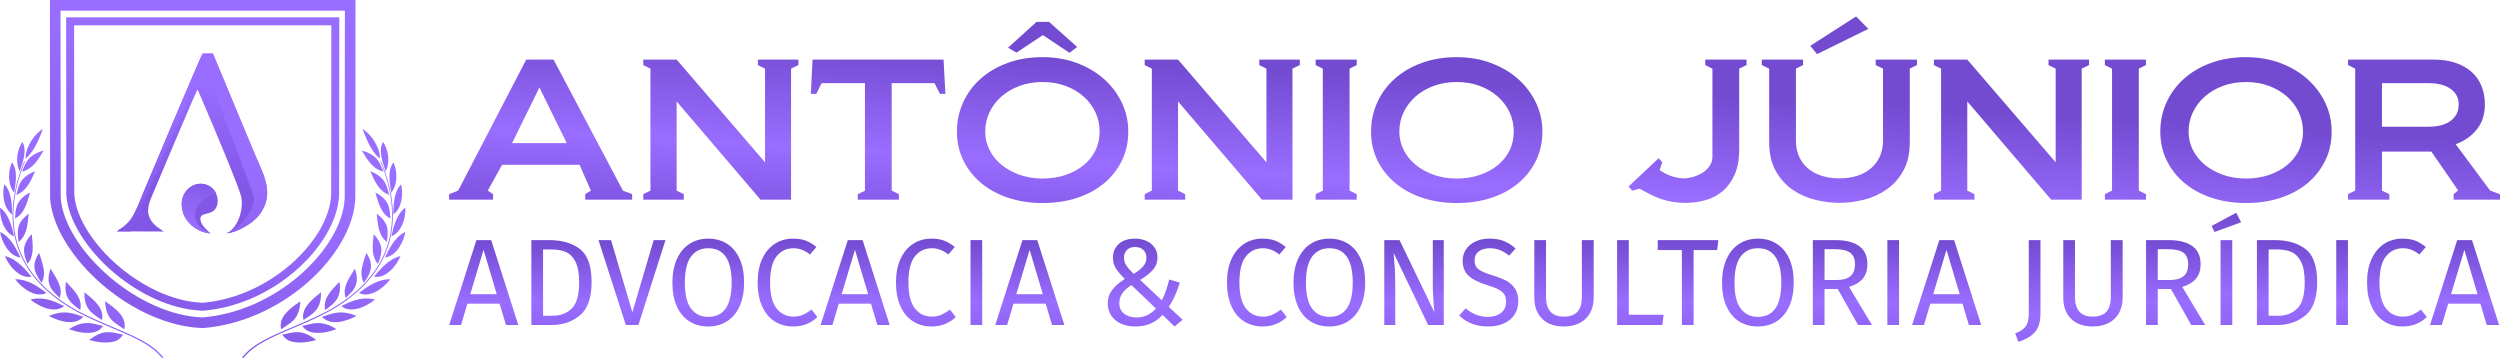 <?xml version="1.0" encoding="UTF-8"?>
<svg xmlns="http://www.w3.org/2000/svg" xmlns:xlink="http://www.w3.org/1999/xlink" xmlns:xodm="http://www.corel.com/coreldraw/odm/2003" xml:space="preserve" width="78.698mm" height="11.279mm" version="1.1" style="shape-rendering:geometricPrecision; text-rendering:geometricPrecision; image-rendering:optimizeQuality; fill-rule:evenodd; clip-rule:evenodd" viewBox="0 0 7869.76 1127.92">
 <defs>
  <style type="text/css">
   
    .fil0 {fill:url(#id0);fill-rule:nonzero}
    .fil8 {fill:url(#id1);fill-rule:nonzero}
    .fil6 {fill:url(#id2);fill-rule:nonzero}
    .fil2 {fill:url(#id3);fill-rule:nonzero}
    .fil4 {fill:url(#id4);fill-rule:nonzero}
    .fil1 {fill:url(#id5);fill-rule:nonzero}
    .fil7 {fill:url(#id6);fill-rule:nonzero}
    .fil3 {fill:url(#id7);fill-rule:nonzero}
    .fil5 {fill:url(#id8);fill-rule:nonzero}
   
  </style>
  <linearGradient id="id0" gradientUnits="objectBoundingBox" x1="49.321%" y1="148.823%" x2="50.679%" y2="0%">
   <stop offset="0" style="stop-opacity:1; stop-color:#8257E5"></stop>
   <stop offset="0.51" style="stop-opacity:1; stop-color:#996DFF"></stop>
   <stop offset="1" style="stop-opacity:1; stop-color:#734BD1"></stop>
  </linearGradient>
  <linearGradient id="id1" gradientUnits="userSpaceOnUse" x1="651.24" y1="559.04" x2="613.27" y2="706.51">
   <stop offset="0" style="stop-opacity:1; stop-color:#8257E5"></stop>
   <stop offset="1" style="stop-opacity:1; stop-color:#996DFF"></stop>
  </linearGradient>
  <linearGradient id="id2" gradientUnits="userSpaceOnUse" xlink:href="#id1" x1="691.31" y1="1007.22" x2="1011.7" y2="650.96">
  </linearGradient>
  <linearGradient id="id3" gradientUnits="userSpaceOnUse" xlink:href="#id1" x1="109.17" y1="918.53" x2="539.14" y2="292.53">
  </linearGradient>
  <linearGradient id="id4" gradientUnits="userSpaceOnUse" xlink:href="#id1" x1="446.19" y1="589.74" x2="450.49" y2="247.71">
  </linearGradient>
  <linearGradient id="id5" gradientUnits="userSpaceOnUse" x1="2519.78" y1="657.29" x2="2550.19" y2="135.01">
   <stop offset="0" style="stop-opacity:1; stop-color:#8257E5"></stop>
   <stop offset="0.369" style="stop-opacity:1; stop-color:#996DFF"></stop>
   <stop offset="1" style="stop-opacity:1; stop-color:#734BD1"></stop>
  </linearGradient>
  <linearGradient id="id6" gradientUnits="userSpaceOnUse" xlink:href="#id1" x1="-70.95" y1="1007.22" x2="249.44" y2="650.96">
  </linearGradient>
  <linearGradient id="id7" gradientUnits="userSpaceOnUse" xlink:href="#id1" x1="165.21" y1="875.9" x2="549.73" y2="316.27">
  </linearGradient>
  <linearGradient id="id8" gradientUnits="userSpaceOnUse" xlink:href="#id1" x1="328.89" y1="659.11" x2="572.55" y2="341.11">
  </linearGradient>
 </defs>
 <g id="Camada_x0020_1">
  <g id="_1671685780448">
   <g>
    <path class="fil0" d="M1592.71 1023.06l-20.16 -67.09 -101.21 0 -20.17 67.09 -37.22 0 85.7 -267.18 46.53 0 85.31 267.18 -38.78 0zm-112.45 -96.94l83.37 0 -41.49 -139.61 -41.88 139.61z"></path>
    <path id="_1" class="fil0" d="M1728.44 755.88c40.33,0 72.71,9.37 97.14,28.11 24.43,18.75 36.64,53.45 36.64,104.12 0,49.38 -12.21,84.22 -36.64,104.51 -24.43,20.29 -54.1,30.44 -89,30.44l-63.98 0 0 -267.18 55.84 0zm-19 29.47l0 208.63 29.86 0c24.81,0 44.98,-7.63 60.49,-22.88 15.51,-15.26 23.27,-42.92 23.27,-82.99 0,-28.18 -4.01,-49.83 -12.02,-64.95 -8.02,-15.12 -18.23,-25.21 -30.64,-30.25 -12.41,-5.04 -27.01,-7.56 -43.82,-7.56l-27.14 0z"></path>
    <polygon id="_2" class="fil0" points="2094.89,755.88 2009.58,1023.06 1970.02,1023.06 1883.94,755.88 1923.49,755.88 1990.58,983.12 2057.66,755.88 "></polygon>
    <path id="_3" class="fil0" d="M2229.45 751.23c22.49,0 42.21,5.36 59.14,16.09 16.93,10.73 30.12,26.43 39.55,47.11 9.44,20.69 14.16,45.76 14.16,75.23 0,28.96 -4.72,53.78 -14.16,74.46 -9.43,20.68 -22.62,36.45 -39.55,47.31 -16.93,10.85 -36.65,16.28 -59.14,16.28 -22.49,0 -42.2,-5.3 -59.13,-15.9 -16.94,-10.59 -30.12,-26.24 -39.56,-46.92 -9.43,-20.68 -14.15,-45.63 -14.15,-74.84 0,-28.69 4.72,-53.51 14.15,-74.45 9.44,-20.94 22.69,-36.91 39.75,-47.89 17.06,-10.99 36.71,-16.48 58.94,-16.48zm0 30.24c-23.26,0 -41.36,8.79 -54.29,26.37 -12.92,17.58 -19.39,44.98 -19.39,82.21 0,36.97 6.53,64.11 19.59,81.44 13.05,17.32 31.08,25.98 54.09,25.98 49.12,0 73.68,-35.94 73.68,-107.81 0,-72.12 -24.56,-108.19 -73.68,-108.19z"></path>
    <path id="_4" class="fil0" d="M2495.85 751.23c16.03,0 29.54,2.06 40.53,6.2 10.98,4.14 22.16,10.86 33.54,20.17l-20.17 23.65c-16.28,-13.18 -33.47,-19.78 -51.57,-19.78 -22.23,0 -40.14,8.53 -53.71,25.6 -13.57,17.06 -20.36,44.46 -20.36,82.21 0,36.71 6.73,63.79 20.17,81.24 13.44,17.45 31.28,26.17 53.51,26.17 11.38,0 21.33,-1.94 29.86,-5.82 8.53,-3.87 17.58,-9.3 27.15,-16.28l18.22 23.26c-8.27,8.54 -18.87,15.64 -31.8,21.33 -12.92,5.69 -27.79,8.53 -44.59,8.53 -21.72,0 -41.04,-5.36 -57.97,-16.09 -16.94,-10.73 -30.12,-26.5 -39.56,-47.31 -9.43,-20.81 -14.15,-45.82 -14.15,-75.03 0,-29.22 4.91,-54.23 14.73,-75.04 9.83,-20.81 23.14,-36.52 39.94,-47.11 16.81,-10.6 35.55,-15.9 56.23,-15.9z"></path>
    <path id="_5" class="fil0" d="M2761.87 1023.06l-20.16 -67.09 -101.21 0 -20.17 67.09 -37.22 0 85.7 -267.18 46.53 0 85.31 267.18 -38.78 0zm-112.45 -96.94l83.37 0 -41.49 -139.61 -41.88 139.61z"></path>
    <path id="_6" class="fil0" d="M2931.33 751.23c16.03,0 29.54,2.06 40.53,6.2 10.98,4.14 22.16,10.86 33.54,20.17l-20.17 23.65c-16.28,-13.18 -33.47,-19.78 -51.57,-19.78 -22.23,0 -40.14,8.53 -53.71,25.6 -13.57,17.06 -20.36,44.46 -20.36,82.21 0,36.71 6.73,63.79 20.17,81.24 13.44,17.45 31.28,26.17 53.51,26.17 11.38,0 21.33,-1.94 29.86,-5.82 8.53,-3.87 17.58,-9.3 27.15,-16.28l18.22 23.26c-8.27,8.54 -18.87,15.64 -31.8,21.33 -12.92,5.69 -27.79,8.53 -44.59,8.53 -21.72,0 -41.04,-5.36 -57.97,-16.09 -16.94,-10.73 -30.12,-26.5 -39.56,-47.31 -9.43,-20.81 -14.15,-45.82 -14.15,-75.03 0,-29.22 4.91,-54.23 14.73,-75.04 9.83,-20.81 23.14,-36.52 39.94,-47.11 16.81,-10.6 35.55,-15.9 56.23,-15.9z"></path>
    <polygon id="_7" class="fil0" points="3091.88,755.88 3091.88,1023.06 3055.04,1023.06 3055.04,755.88 "></polygon>
    <path id="_8" class="fil0" d="M3311.75 1023.06l-20.16 -67.09 -101.21 0 -20.17 67.09 -37.22 0 85.7 -267.18 46.53 0 85.31 267.18 -38.78 0zm-112.45 -96.94l83.37 0 -41.49 -139.61 -41.88 139.61z"></path>
    <path id="_9" class="fil0" d="M3572.73 751.23c13.96,0 26.3,2.52 37.03,7.56 10.73,5.04 19.07,12.08 25.01,21.13 5.95,9.05 8.92,19.13 8.92,30.25 0,15.25 -4.84,28.37 -14.54,39.36 -9.69,10.99 -23.07,21.52 -40.13,31.6l68.25 64.37c10.34,-20.94 18.09,-42.78 23.26,-65.53l33.35 9.69c-9.05,29.99 -20.55,55.46 -34.51,76.4l43.43 40.71 -25.59 20.94 -37.62 -36.45c-11.11,12.15 -23.65,21.27 -37.61,27.34 -13.96,6.08 -29.99,9.11 -48.09,9.11 -17.06,0 -32.12,-2.97 -45.17,-8.92 -13.06,-5.94 -23.27,-14.41 -30.64,-25.4 -7.37,-10.98 -11.05,-23.71 -11.05,-38.19 0,-16.03 4.52,-30.05 13.57,-42.08 9.05,-12.02 22.49,-23.71 40.33,-35.09 -12.92,-12.41 -22.43,-23.53 -28.5,-33.35 -6.08,-9.82 -9.11,-20.94 -9.11,-33.35 0,-17.58 6.14,-31.99 18.42,-43.24 12.28,-11.24 29.27,-16.86 50.99,-16.86zm0.39 26.37c-10.86,0 -19.39,3.1 -25.6,9.3 -6.2,6.21 -9.3,14.22 -9.3,24.04 0,9.31 2.45,17.65 7.36,25.02 4.92,7.36 12.67,16.09 23.27,26.17 13.19,-8.01 23.14,-15.96 29.86,-23.85 6.72,-7.88 10.08,-16.61 10.08,-26.17 0,-10.86 -3.23,-19.33 -9.69,-25.4 -6.46,-6.08 -15.12,-9.11 -25.98,-9.11zm-11.64 119.82c-12.92,8.53 -22.49,17.26 -28.69,26.17 -6.21,8.92 -9.31,19.07 -9.31,30.45 0,14.21 4.98,25.33 14.93,33.34 9.95,8.02 23.07,12.03 39.36,12.03 12.15,0 23.14,-2.33 32.96,-6.98 9.83,-4.66 19.26,-11.64 28.31,-20.94l-77.56 -74.07z"></path>
    <path id="_10" class="fil0" d="M3973.3 751.23c16.03,0 29.54,2.06 40.53,6.2 10.98,4.14 22.16,10.86 33.54,20.17l-20.17 23.65c-16.28,-13.18 -33.47,-19.78 -51.57,-19.78 -22.23,0 -40.14,8.53 -53.71,25.6 -13.57,17.06 -20.36,44.46 -20.36,82.21 0,36.71 6.73,63.79 20.17,81.24 13.44,17.45 31.28,26.17 53.51,26.17 11.38,0 21.33,-1.94 29.86,-5.82 8.53,-3.87 17.58,-9.3 27.15,-16.28l18.22 23.26c-8.27,8.54 -18.87,15.64 -31.8,21.33 -12.92,5.69 -27.79,8.53 -44.59,8.53 -21.72,0 -41.04,-5.36 -57.97,-16.09 -16.94,-10.73 -30.12,-26.5 -39.56,-47.31 -9.43,-20.81 -14.15,-45.82 -14.15,-75.03 0,-29.22 4.91,-54.23 14.73,-75.04 9.83,-20.81 23.14,-36.52 39.94,-47.11 16.81,-10.6 35.55,-15.9 56.23,-15.9z"></path>
    <path id="_11" class="fil0" d="M4184.64 751.23c22.49,0 42.21,5.36 59.14,16.09 16.93,10.73 30.12,26.43 39.55,47.11 9.44,20.69 14.16,45.76 14.16,75.23 0,28.96 -4.72,53.78 -14.16,74.46 -9.43,20.68 -22.62,36.45 -39.55,47.31 -16.93,10.85 -36.65,16.28 -59.14,16.28 -22.49,0 -42.2,-5.3 -59.13,-15.9 -16.94,-10.59 -30.12,-26.24 -39.56,-46.92 -9.43,-20.68 -14.15,-45.63 -14.15,-74.84 0,-28.69 4.72,-53.51 14.15,-74.45 9.44,-20.94 22.69,-36.91 39.75,-47.89 17.06,-10.99 36.71,-16.48 58.94,-16.48zm0 30.24c-23.26,0 -41.36,8.79 -54.29,26.37 -12.92,17.58 -19.39,44.98 -19.39,82.21 0,36.97 6.53,64.11 19.59,81.44 13.05,17.32 31.08,25.98 54.09,25.98 49.12,0 73.68,-35.94 73.68,-107.81 0,-72.12 -24.56,-108.19 -73.68,-108.19z"></path>
    <path id="_12" class="fil0" d="M4544.89 1023.06l-49.25 0 -108.58 -226.85c1.55,17.84 2.78,34.32 3.68,49.44 0.91,15.12 1.36,33.41 1.36,54.87l0 122.54 -34.51 0 0 -267.18 48.08 0 109.74 227.24c-0.77,-6.72 -1.81,-18.49 -3.1,-35.29 -1.29,-16.8 -1.94,-32.19 -1.94,-46.15l0 -145.8 34.52 0 0 267.18z"></path>
    <path id="_13" class="fil0" d="M4688.36 751.23c17.84,0 33.09,2.52 45.76,7.56 12.67,5.04 24.95,12.86 36.84,23.46l-20.17 22.49c-10.08,-8.01 -19.97,-13.9 -29.66,-17.64 -9.7,-3.75 -20.1,-5.63 -31.22,-5.63 -13.96,0 -25.46,3.23 -34.51,9.7 -9.05,6.46 -13.57,15.9 -13.57,28.31 0,7.75 1.55,14.28 4.65,19.58 3.1,5.3 8.85,10.15 17.26,14.54 8.4,4.39 20.61,9.05 36.64,13.96 16.81,5.17 30.77,10.73 41.88,16.67 11.12,5.95 20.1,14.16 26.95,24.63 6.85,10.47 10.28,23.72 10.28,39.75 0,15.51 -3.81,29.21 -11.44,41.1 -7.63,11.89 -18.61,21.2 -32.96,27.92 -14.35,6.72 -31.35,10.08 -50.99,10.08 -36.97,0 -67.22,-11.5 -90.75,-34.51l20.17 -22.49c10.86,8.79 21.84,15.45 32.96,19.97 11.12,4.52 23.53,6.79 37.23,6.79 16.54,0 30.24,-4.08 41.1,-12.22 10.86,-8.14 16.29,-19.97 16.29,-35.48 0,-8.79 -1.68,-16.09 -5.04,-21.91 -3.36,-5.82 -9.12,-11.05 -17.26,-15.71 -8.14,-4.65 -19.97,-9.3 -35.48,-13.96 -27.4,-8.27 -47.44,-18.22 -60.11,-29.85 -12.66,-11.64 -19,-27.41 -19,-47.31 0,-13.45 3.56,-25.47 10.67,-36.07 7.11,-10.6 17.06,-18.87 29.86,-24.81 12.79,-5.95 27.33,-8.92 43.62,-8.92z"></path>
    <path id="_14" class="fil0" d="M5016.81 937.36c0,17.84 -3.68,33.54 -11.05,47.12 -7.37,13.57 -18.1,24.17 -32.19,31.79 -14.09,7.63 -30.96,11.44 -50.6,11.44 -29.73,0 -52.68,-8.2 -68.83,-24.62 -16.16,-16.42 -24.24,-38.33 -24.24,-65.73l0 -181.48 36.84 0 0 178.77c0,20.68 4.65,36.19 13.96,46.53 9.31,10.34 23.4,15.51 42.27,15.51 19.13,0 33.35,-5.1 42.65,-15.32 9.31,-10.21 13.96,-25.78 13.96,-46.72l0 -178.77 37.23 0 0 181.48z"></path>
    <polygon id="_15" class="fil0" points="5127.33,755.88 5127.33,990.87 5237.07,990.87 5232.8,1023.06 5090.49,1023.06 5090.49,755.88 "></polygon>
    <polygon id="_16" class="fil0" points="5409.24,755.88 5405.37,787.29 5331.3,787.29 5331.3,1023.06 5294.46,1023.06 5294.46,787.29 5218.46,787.29 5218.46,755.88 "></polygon>
    <path id="_17" class="fil0" d="M5533.72 751.23c22.49,0 42.21,5.36 59.14,16.09 16.93,10.73 30.12,26.43 39.55,47.11 9.44,20.69 14.16,45.76 14.16,75.23 0,28.96 -4.72,53.78 -14.16,74.46 -9.43,20.68 -22.62,36.45 -39.55,47.31 -16.93,10.85 -36.65,16.28 -59.14,16.28 -22.49,0 -42.2,-5.3 -59.13,-15.9 -16.94,-10.59 -30.12,-26.24 -39.56,-46.92 -9.43,-20.68 -14.15,-45.63 -14.15,-74.84 0,-28.69 4.72,-53.51 14.15,-74.45 9.44,-20.94 22.69,-36.91 39.75,-47.89 17.06,-10.99 36.71,-16.48 58.94,-16.48zm0 30.24c-23.26,0 -41.36,8.79 -54.29,26.37 -12.92,17.58 -19.39,44.98 -19.39,82.21 0,36.97 6.53,64.11 19.59,81.44 13.05,17.32 31.08,25.98 54.09,25.98 49.12,0 73.68,-35.94 73.68,-107.81 0,-72.12 -24.56,-108.19 -73.68,-108.19z"></path>
    <path id="_18" class="fil0" d="M5785 909.83l-41.49 0 0 113.23 -36.84 0 0 -267.18 70.19 0c33.35,0 58.62,6.33 75.81,19 17.19,12.67 25.78,31.54 25.78,56.62 0,18.61 -4.78,33.73 -14.34,45.37 -9.57,11.63 -24.05,20.42 -43.43,26.37l72.12 119.82 -43.82 0 -63.98 -113.23zm-4.27 -28.31c19.39,0 34,-3.94 43.82,-11.83 9.83,-7.88 14.74,-20.61 14.74,-38.19 0,-16.55 -4.98,-28.51 -14.93,-35.87 -9.95,-7.37 -25.92,-11.05 -47.89,-11.05l-32.96 0 0 96.94 37.22 0z"></path>
    <polygon id="_19" class="fil0" points="5978.12,755.88 5978.12,1023.06 5941.28,1023.06 5941.28,755.88 "></polygon>
    <path id="_20" class="fil0" d="M6197.99 1023.06l-20.16 -67.09 -101.21 0 -20.17 67.09 -37.22 0 85.7 -267.18 46.53 0 85.31 267.18 -38.78 0zm-112.45 -96.94l83.37 0 -41.49 -139.61 -41.88 139.61z"></path>
    <path id="_21" class="fil0" d="M6423.29 985.83c0,26.37 -5.75,46.15 -17.25,59.33 -11.51,13.19 -29.02,23.53 -52.55,31.03l-9.69 -26.76c11.89,-4.65 20.81,-9.7 26.76,-15.12 5.94,-5.43 10.08,-12.03 12.4,-19.78 2.33,-7.76 3.49,-17.84 3.49,-30.25l0 -228.4 36.84 0 0 229.95z"></path>
    <path id="_22" class="fil0" d="M6681.94 937.36c0,17.84 -3.68,33.54 -11.05,47.12 -7.37,13.57 -18.1,24.17 -32.19,31.79 -14.09,7.63 -30.96,11.44 -50.6,11.44 -29.73,0 -52.68,-8.2 -68.83,-24.62 -16.16,-16.42 -24.24,-38.33 -24.24,-65.73l0 -181.48 36.84 0 0 178.77c0,20.68 4.65,36.19 13.96,46.53 9.31,10.34 23.4,15.51 42.27,15.51 19.13,0 33.35,-5.1 42.65,-15.32 9.31,-10.21 13.96,-25.78 13.96,-46.72l0 -178.77 37.23 0 0 181.48z"></path>
    <path id="_23" class="fil0" d="M6833.95 909.83l-41.49 0 0 113.23 -36.84 0 0 -267.18 70.19 0c33.35,0 58.62,6.33 75.81,19 17.19,12.67 25.78,31.54 25.78,56.62 0,18.61 -4.78,33.73 -14.34,45.37 -9.57,11.63 -24.05,20.42 -43.43,26.37l72.12 119.82 -43.82 0 -63.98 -113.23zm-4.27 -28.31c19.39,0 34,-3.94 43.82,-11.83 9.83,-7.88 14.74,-20.61 14.74,-38.19 0,-16.55 -4.98,-28.51 -14.93,-35.87 -9.95,-7.37 -25.92,-11.05 -47.89,-11.05l-32.96 0 0 96.94 37.22 0z"></path>
    <path id="_24" class="fil0" d="M7027.07 755.88l0 267.18 -36.84 0 0 -267.18 36.84 0zm12.41 -86.09l15.51 29.86 -83.76 30.64 -9.31 -19.01 77.56 -41.49z"></path>
    <path id="_25" class="fil0" d="M7160.47 755.88c40.33,0 72.71,9.37 97.14,28.11 24.43,18.75 36.64,53.45 36.64,104.12 0,49.38 -12.21,84.22 -36.64,104.51 -24.43,20.29 -54.1,30.44 -89,30.44l-63.98 0 0 -267.18 55.84 0zm-19 29.47l0 208.63 29.86 0c24.81,0 44.98,-7.63 60.49,-22.88 15.51,-15.26 23.27,-42.92 23.27,-82.99 0,-28.18 -4.01,-49.83 -12.02,-64.95 -8.02,-15.12 -18.23,-25.21 -30.64,-30.25 -12.41,-5.04 -27.01,-7.56 -43.82,-7.56l-27.14 0z"></path>
    <polygon id="_26" class="fil0" points="7391.2,755.88 7391.2,1023.06 7354.36,1023.06 7354.36,755.88 "></polygon>
    <path id="_27" class="fil0" d="M7562.21 751.23c16.03,0 29.54,2.06 40.53,6.2 10.98,4.14 22.16,10.86 33.54,20.17l-20.17 23.65c-16.28,-13.18 -33.47,-19.78 -51.57,-19.78 -22.23,0 -40.14,8.53 -53.71,25.6 -13.57,17.06 -20.36,44.46 -20.36,82.21 0,36.71 6.73,63.79 20.17,81.24 13.44,17.45 31.28,26.17 53.51,26.17 11.38,0 21.33,-1.94 29.86,-5.82 8.53,-3.87 17.58,-9.3 27.15,-16.28l18.22 23.26c-8.27,8.54 -18.87,15.64 -31.8,21.33 -12.92,5.69 -27.79,8.53 -44.59,8.53 -21.72,0 -41.04,-5.36 -57.97,-16.09 -16.94,-10.73 -30.12,-26.5 -39.56,-47.31 -9.43,-20.81 -14.15,-45.82 -14.15,-75.03 0,-29.22 4.91,-54.23 14.73,-75.04 9.83,-20.81 23.14,-36.52 39.94,-47.11 16.81,-10.6 35.55,-15.9 56.23,-15.9z"></path>
    <path id="_28" class="fil0" d="M7828.23 1023.06l-20.16 -67.09 -101.21 0 -20.17 67.09 -37.22 0 85.7 -267.18 46.53 0 85.31 267.18 -38.78 0zm-112.45 -96.94l83.37 0 -41.49 -139.61 -41.88 139.61z"></path>
    <path class="fil1" d="M1742.48 187.61l218.36 412.4 29.08 11.28 0 17.21 -147.75 0 0 -17.21 17.8 -11.28 -35.6 -81.29 -243.89 0 -45.09 81.29 16.61 11.28 0 17.21 -138.26 0 0 -17.21 28.49 -11.28 214.21 -412.4 86.04 0zm-44.51 87.82l-86.03 175.05 172.08 0 -86.05 -175.05zm326.96 353.07l0 -17.21 22.55 -11.28 0 -383.92 -22.55 -11.27 0 -17.21 105.03 0 278.3 323.4 0 -294.92 -22.55 -11.27 0 -17.21 127.58 0 0 17.21 -23.14 11.27 0 412.41 -96.13 0 -264.06 -309.16 0 280.67 22.55 11.28 0 17.21 -127.58 0zm675.27 0l0 -17.21 22.55 -10.68 0 -338.82 -136.48 0 -16.61 33.81 -17.21 0 5.34 -107.99 412.4 0 5.93 107.99 -17.21 0 -17.2 -33.81 -134.7 0 0 338.22 22.55 11.28 0 17.21 -129.36 0zm581.52 -448.6c39.16,0 75.16,6.13 108,18.39 32.83,12.27 61.21,28.98 85.14,50.14 23.94,21.17 42.73,45.99 56.37,74.47 13.65,28.49 20.48,58.94 20.48,91.38 0,33.63 -6.83,64.29 -20.48,91.98 -13.64,27.69 -32.43,51.43 -56.37,71.2 -23.93,19.79 -52.31,35.01 -85.14,45.7 -32.84,10.68 -68.84,16.02 -108,16.02 -37.98,0 -73.38,-5.34 -106.22,-16.02 -32.83,-10.69 -61.31,-25.91 -85.45,-45.7 -24.13,-19.77 -43.11,-43.51 -56.96,-71.2 -13.84,-27.69 -20.77,-58.35 -20.77,-91.98 0,-32.44 6.43,-62.89 19.29,-91.38 12.85,-28.48 31.05,-53.3 54.59,-74.47 23.54,-21.16 51.92,-37.87 85.15,-50.14 33.23,-12.26 70.02,-18.39 110.37,-18.39zm0 78.32c-26.11,0 -50.14,4.06 -72.1,12.17 -21.95,8.11 -40.94,19.19 -56.96,33.23 -16.02,14.04 -28.58,30.56 -37.68,49.54 -9.1,18.99 -13.65,39.37 -13.65,61.12 0,20.58 4.55,39.86 13.65,57.86 9.1,18 21.76,33.62 37.97,46.88 16.22,13.25 35.31,23.73 57.27,31.45 21.95,7.71 45.78,11.57 71.5,11.57 26.11,0 50.04,-3.66 71.8,-10.98 21.75,-7.32 40.65,-17.41 56.67,-30.27 16.02,-12.85 28.58,-28.28 37.67,-46.28 9.11,-18 13.65,-38.08 13.65,-60.23 0,-21.75 -4.44,-42.13 -13.35,-61.12 -8.9,-18.98 -21.36,-35.5 -37.38,-49.54 -16.02,-14.04 -34.91,-25.12 -56.67,-33.23 -21.76,-8.11 -45.89,-12.17 -72.39,-12.17zm20.77 -189.29l88.41 78.92 -24.33 18.4 -83.66 -55.78 -83.08 55.19 -26.7 -15.44 89.6 -81.29 39.76 0zm300.85 559.57l0 -17.21 22.54 -11.28 0 -383.92 -22.54 -11.27 0 -17.21 105.02 0 278.3 323.4 0 -294.92 -22.55 -11.27 0 -17.21 127.58 0 0 17.21 -23.14 11.27 0 412.41 -96.13 0 -264.06 -309.16 0 280.67 22.55 11.28 0 17.21 -127.57 0zm538.19 0l0 -17.21 22.55 -11.28 0 -383.92 -22.55 -11.27 0 -17.21 129.36 0 0 17.21 -22.55 11.27 0 383.92 22.55 11.28 0 17.21 -129.36 0zm443.85 -448.6c39.17,0 75.16,6.13 108,18.39 32.84,12.27 61.22,28.98 85.15,50.14 23.93,21.17 42.73,45.99 56.37,74.47 13.65,28.49 20.48,58.94 20.48,91.38 0,33.63 -6.83,64.29 -20.48,91.98 -13.64,27.69 -32.44,51.43 -56.37,71.2 -23.93,19.79 -52.31,35.01 -85.15,45.7 -32.84,10.68 -68.83,16.02 -108,16.02 -37.97,0 -73.38,-5.34 -106.21,-16.02 -32.83,-10.69 -61.32,-25.91 -85.45,-45.7 -24.13,-19.77 -43.12,-43.51 -56.97,-71.2 -13.84,-27.69 -20.76,-58.35 -20.76,-91.98 0,-32.44 6.43,-62.89 19.28,-91.38 12.86,-28.48 31.06,-53.3 54.59,-74.47 23.54,-21.16 51.92,-37.87 85.16,-50.14 33.23,-12.26 70.01,-18.39 110.36,-18.39zm0 78.32c-26.1,0 -50.14,4.06 -72.09,12.17 -21.96,8.11 -40.95,19.19 -56.97,33.23 -16.02,14.04 -28.58,30.56 -37.68,49.54 -9.1,18.99 -13.65,39.37 -13.65,61.12 0,20.58 4.55,39.86 13.65,57.86 9.1,18 21.76,33.62 37.98,46.88 16.22,13.25 35.31,23.73 57.26,31.45 21.96,7.71 45.79,11.57 71.5,11.57 26.11,0 50.05,-3.66 71.8,-10.98 21.76,-7.32 40.65,-17.41 56.67,-30.27 16.02,-12.85 28.58,-28.28 37.68,-46.28 9.1,-18 13.65,-38.08 13.65,-60.23 0,-21.75 -4.45,-42.13 -13.35,-61.12 -8.9,-18.98 -21.36,-35.5 -37.38,-49.54 -16.02,-14.04 -34.92,-25.12 -56.67,-33.23 -21.76,-8.11 -45.89,-12.17 -72.4,-12.17zm636.11 239.73l11.28 13.06 -8.31 24.33c13.06,9.09 26.21,15.72 39.46,19.87 13.25,4.15 25.81,6.23 37.68,6.23 7.52,0 16.42,-1.38 26.7,-4.15 10.29,-2.77 20.08,-6.92 29.38,-12.46 9.29,-5.54 17.11,-12.66 23.44,-21.26 6.33,-8.71 9.49,-19.19 9.49,-31.46l0 -276.02 -22.55 -11.27 0 -17.21 129.95 0 0 17.21 -23.14 11.27 0 254.56c0,31.26 -4.75,57.56 -14.24,78.92 -9.5,21.37 -22.05,38.67 -37.68,51.93 -15.63,13.25 -33.53,22.74 -53.7,28.48 -20.18,5.74 -41.15,8.6 -62.9,8.6 -15.03,0 -28.98,-1.09 -41.83,-3.26 -12.86,-2.18 -25.03,-5.34 -36.5,-9.3 -11.47,-3.95 -22.55,-8.7 -33.23,-14.04 -10.68,-5.44 -21.76,-11.47 -33.23,-18.2l-23.14 6.53 -11.87 -13.16 94.94 -89.2zm682.99 -310.34l129.95 0 0 17.21 -22.55 11.27 0 231.42c0,36 -6.92,66.26 -20.77,90.79 -13.84,24.53 -31.64,44.21 -53.4,59.04 -21.75,14.84 -45.59,25.42 -71.5,31.75 -25.91,6.33 -51.13,9.49 -75.66,9.49 -24.53,0 -49.84,-3.16 -75.95,-9.49 -26.11,-6.33 -49.95,-16.91 -71.51,-31.75 -21.56,-14.83 -39.26,-34.51 -53.1,-59.04 -13.85,-24.53 -20.77,-54.79 -20.77,-90.79l0 -231.42 -23.14 -11.27 0 -17.21 129.95 0 0 17.21 -22.55 11.27 0 226.87c0,18.6 3.26,35.11 9.79,49.75 6.53,14.64 15.82,27.09 27.89,37.38 12.07,10.19 26.5,18 43.32,23.34 16.81,5.34 35.5,8.01 56.07,8.01 20.57,0 39.16,-2.67 55.78,-8.01 16.61,-5.34 30.95,-13.15 43.02,-23.34 12.06,-10.29 21.46,-22.74 28.18,-37.38 6.73,-14.64 10.09,-31.15 10.09,-49.75l0 -226.87 -23.14 -11.27 0 -17.21zm-23.14 -96.72l-161.4 79.51 -21.37 -26.11 144.2 -92.57 38.57 39.17zm206.5 537.61l0 -17.21 22.55 -11.28 0 -383.92 -22.55 -11.27 0 -17.21 105.03 0 278.29 323.4 0 -294.92 -22.55 -11.27 0 -17.21 127.59 0 0 17.21 -23.15 11.27 0 412.41 -96.13 0 -264.05 -309.16 0 280.67 22.54 11.28 0 17.21 -127.57 0zm538.19 0l0 -17.21 22.55 -11.28 0 -383.92 -22.55 -11.27 0 -17.21 129.36 0 0 17.21 -22.55 11.27 0 383.92 22.55 11.28 0 17.21 -129.36 0zm443.86 -448.6c39.16,0 75.16,6.13 108,18.39 32.83,12.27 61.21,28.98 85.14,50.14 23.94,21.17 42.73,45.99 56.37,74.47 13.65,28.49 20.48,58.94 20.48,91.38 0,33.63 -6.83,64.29 -20.48,91.98 -13.64,27.69 -32.43,51.43 -56.37,71.2 -23.93,19.79 -52.31,35.01 -85.14,45.7 -32.84,10.68 -68.84,16.02 -108,16.02 -37.98,0 -73.39,-5.34 -106.22,-16.02 -32.83,-10.69 -61.31,-25.91 -85.45,-45.7 -24.13,-19.77 -43.11,-43.51 -56.96,-71.2 -13.85,-27.69 -20.77,-58.35 -20.77,-91.98 0,-32.44 6.43,-62.89 19.29,-91.38 12.85,-28.48 31.05,-53.3 54.59,-74.47 23.54,-21.16 51.91,-37.87 85.15,-50.14 33.23,-12.26 70.02,-18.39 110.37,-18.39zm0 78.32c-26.11,0 -50.14,4.06 -72.1,12.17 -21.95,8.11 -40.94,19.19 -56.96,33.23 -16.02,14.04 -28.59,30.56 -37.68,49.54 -9.1,18.99 -13.65,39.37 -13.65,61.12 0,20.58 4.55,39.86 13.65,57.86 9.09,18 21.75,33.62 37.97,46.88 16.22,13.25 35.31,23.73 57.27,31.45 21.95,7.71 45.78,11.57 71.5,11.57 26.1,0 50.04,-3.66 71.8,-10.98 21.75,-7.32 40.64,-17.41 56.67,-30.27 16.02,-12.85 28.58,-28.28 37.67,-46.28 9.11,-18 13.65,-38.08 13.65,-60.23 0,-21.75 -4.45,-42.13 -13.35,-61.12 -8.9,-18.98 -21.36,-35.5 -37.38,-49.54 -16.02,-14.04 -34.91,-25.12 -56.67,-33.23 -21.76,-8.11 -45.89,-12.17 -72.39,-12.17zm321.61 370.28l0 -17.21 22.55 -11.28 0 -383.92 -22.55 -11.27 0 -17.21 270 0c25.31,0 47.96,3.36 67.93,10.09 19.98,6.72 36.8,16.12 50.44,28.18 13.65,12.07 24.13,26.8 31.45,44.21 7.32,17.41 10.98,36.99 10.98,58.75 0,31.25 -8.51,57.45 -25.52,78.62 -17.01,21.17 -39.16,36.69 -66.46,46.58l108.6 145.97 30.85 11.28 0 17.21 -145.97 0 0 -17.21 14.24 -11.87 -84.26 -122.24 -155.47 0 0 122.83 23.15 11.28 0 17.21 -129.96 0zm253.97 -229.64c13.45,0 25.91,-1.39 37.39,-4.16 11.47,-2.77 21.46,-7.12 29.96,-13.05 8.51,-5.94 15.13,-13.26 19.88,-21.96 4.75,-8.7 7.12,-18.99 7.12,-30.85 0,-11.08 -2.37,-20.77 -7.12,-29.08 -4.75,-8.31 -11.37,-15.33 -19.88,-21.07 -8.5,-5.73 -18.49,-9.99 -29.96,-12.75 -11.48,-2.77 -23.94,-4.15 -37.39,-4.15l-147.16 0 0 137.07 147.16 0z"></path>
   </g>
   <g>
    <path class="fil2" d="M637.54 1032.73c-110.14,-3.84 -223.46,-58.66 -312.08,-133.72 -94.58,-80.1 -161.72,-183.99 -167.81,-274.58 0,-208.14 -0.4,-416.29 -0.57,-624.43l961.97 0c-0.21,207.96 -0.58,415.94 -0.58,623.9 -3.32,90.54 -64.4,192.67 -158.3,272.19 -85.66,72.54 -199.01,126.83 -320.79,136.64l-0.56 0.04 -1.28 -0.04zm-290.46 -159.27c83.14,70.41 188.59,121.88 290.28,125.81 114.13,-9.34 220.56,-60.45 301.19,-128.74 87,-73.67 143.54,-166.7 146.52,-247.81l0.54 -589.18 -895.09 0 0.54 588.66c5.48,81.46 67.91,176.64 156.02,251.26z"></path>
    <path class="fil3" d="M637.67 978.11c-98.41,-3.43 -199.75,-52.48 -279.04,-119.64 -84.55,-71.6 -144.56,-164.36 -149.99,-245.12 0,-186.23 -0.36,-372.48 -0.51,-558.72l859.87 0c-0.2,186.11 -0.51,372.22 -0.51,558.33 -2.96,80.7 -57.55,171.83 -141.45,242.89 -76.65,64.91 -178.05,113.49 -286.99,122.26l-1.38 0zm-262.83 -138.8c75.18,63.68 170.61,110.21 262.69,113.71 103.21,-8.43 199.43,-54.62 272.3,-116.33 78.73,-66.68 129.9,-150.99 132.6,-224.61l0.49 -532.29 -809.71 0 0.49 531.89c4.97,73.93 61.45,160.14 141.14,227.63z"></path>
    <path class="fil4" d="M368.68 728.34l146.68 0.46 -23.84 -16.79c-28.81,-25.45 -31.42,-52.19 -15.76,-88.94 11.38,-26.72 138.86,-330.74 145.9,-341.08 0.29,0.37 0.67,0.5 0.78,1.17l11.58 26.24c19.93,46.75 122.37,286.53 126.15,313.94 5.99,43.49 -14.43,96.8 -46.82,110.82 26.45,-0.25 80.14,-28.23 101.91,-56.68 52.37,-68.42 13.91,-126.58 -18.06,-203.4l-127.09 -305.68 -32.42 0.1c-6.53,9.72 -173.76,407.08 -185.21,434.84 -10.94,26.51 -24.96,64.8 -40.94,87.34 -4.33,6.1 -7.93,9.13 -12.73,14 -15.93,16.14 -24.2,16.98 -30.13,23.66zm294.09 6.57c-8.65,-7.89 -30.05,-25.75 -31.89,-42.89 -2.57,-23.98 29.22,-14.54 44.59,-31.4 12.99,-14.25 12.25,-38.84 2.17,-56.34 -4.43,-7.7 -10.92,-14.13 -18.81,-18.59 -44.8,-25.31 -103.6,18.74 -82.51,84.26 10.41,32.33 45.28,61.82 86.45,64.96z"></path>
    <path class="fil5" d="M368.68 728.34l43.58 0.14 229.33 -532.72 156.42 420.07c8.57,40.27 -39.74,102.46 -84.66,118.33 26.45,-0.25 80.14,-28.24 101.91,-56.68 52.37,-68.42 13.91,-126.58 -18.06,-203.4l-127.09 -305.68 -32.42 0.1c-6.53,9.72 -173.76,407.08 -185.21,434.84 -10.94,26.51 -24.96,64.8 -40.94,87.34 -4.33,6.1 -7.92,9.13 -12.73,14 -15.93,16.14 -24.2,16.98 -30.13,23.66z"></path>
    <path class="fil6" d="M1197.74 508.78c79.76,193.87 34.47,375.24 -196.84,485.4 -22.93,10.91 -45.51,20.61 -66.95,29.72 -81.44,34.54 -138.63,57.87 -171.7,101.54l3.46 2.48c34.44,-45.65 102.88,-72.02 169.75,-100.57 21.45,-9.16 44.05,-18.93 67.05,-29.94 229.49,-109.97 279.5,-291.57 197.16,-489.67l-1.93 1.04zm-58.75 -34.8c20.19,34.26 36.23,58.32 68.02,66.45 -10.1,-22.41 -14.86,-51.66 -68.02,-66.45zm26.53 64.94c15.25,34.84 27.78,62.41 59.21,74.47 -6.69,-22.05 -6.34,-53.88 -59.21,-74.47zm16.21 66.99c2.65,9.74 11.42,47.18 27.93,66.75 1.5,1.8 3.19,3.58 5.08,5.32 3.83,3.49 8.34,6.84 14.14,10.13 -2.54,-22.36 3.12,-55.89 -47.15,-82.2zm4.05 66.82c3.97,42.13 7.2,68.87 31.65,89.07 0.14,-1.44 0.64,-4.42 1.29,-8.37 0.35,-1.97 0.57,-4.21 0.86,-6.61 0.1,-1.2 0.25,-2.44 0.39,-3.72 0.11,-1.28 0.14,-2.6 0.21,-3.94 0.61,-10.74 -0.35,-23.15 -4.54,-32.24 -5.84,-12.75 -16.22,-24.38 -29.86,-34.19zm-9.56 64.37c-2.15,24.55 -8.45,61.02 7.77,85.98 1.57,2.44 3.4,4.96 5.51,7.57 1.18,-3.51 15.22,-32.58 9.96,-54.49 -3.26,-13.7 -11.42,-27.05 -23.24,-39.06zm-23.09 58.98c-16,47.52 -21.05,68.42 -7.91,94.01 0.75,-1.28 2.65,-3.79 5.08,-7.14 2.33,-3.45 5.3,-7.67 7.91,-12.56 12.5,-22.38 15.11,-44.18 -5.08,-74.31zm-36.23 49.76c-24.88,39.84 -38.52,61.8 -28.68,92.13 16.18,-17.46 49.16,-37.9 28.68,-92.13zm-48.37 40.9c-29.06,30.45 -52.63,54.5 -44.92,89.16 2.41,-1.99 10.89,-7.55 19.71,-15.17 18.91,-16.26 31.62,-34.77 25.21,-73.99zm-58.09 33.39c-34.14,26.89 -62.33,51.22 -55.34,87.26 2.57,-1.92 11.6,-7.11 21.23,-14.23 20.77,-15.37 35.08,-31.75 34.11,-73.03zm-65.01 28.31c-33.87,22.82 -69.6,49.51 -60.38,88.29 24.85,-19.33 57.55,-26.72 60.38,-88.29zm195.6 -542.88c39.56,25.82 58,75.22 54.02,93.34 -31.36,-25.81 -48.11,-79.41 -54.02,-93.34zm64.73 40.96c14.21,21.59 24.48,58 8.37,93.37 -6.26,-20.48 -25.45,-64.48 -8.37,-93.37zm32.79 64.48c11.71,26.31 14.93,67.63 -6.84,95.52 -3,-21.45 -14.28,-68.46 6.84,-95.52zm24.13 69.27c7.55,30.72 2.54,74.08 -24.42,94.97 0.94,-16.27 -2,-69.51 24.42,-94.97zm13.32 73.6c1.68,33.77 -12.82,77.28 -44.04,90.31 4.55,-18.13 13.36,-69.14 44.04,-90.31zm-0.07 76.34c-3.98,26.55 -25.99,76.12 -64.12,80.36 9.63,-19.34 28.53,-64.24 64.12,-80.36zm-15.25 75.99c-13.39,33.75 -48.26,71.61 -83.42,64.78 13.64,-15.61 42.96,-55.69 83.42,-64.78zm-32.19 72.86c-22.98,30.41 -65.52,59.87 -98.45,43.08 17.5,-12.62 53.38,-43.41 98.45,-43.08zm-47.97 63.85c-29.57,24.2 -77.23,44.56 -106.19,20.67 20.26,-9.56 58.57,-32.3 106.19,-20.67zm-58.32 51.87c-34.34,18.15 -82.69,31.38 -108.33,2.49 7.27,-2.42 26.16,-9.37 41.95,-12.22 21.88,-4.23 46.79,0.78 66.38,9.73zm-62.94 41.39c-25.04,8.94 -53.41,15.63 -79.83,9.33 -10.18,-2.42 -19.95,-8.09 -28.08,-19.34 4.3,-1 14.22,-3.93 25.68,-6.23 20.31,-4.08 44.99,-7.7 82.23,16.24zm-63.84 34.11c-8.19,2.11 -20.91,5.48 -35.24,7.08 -14.35,1.62 -30.24,1.49 -45.24,-2.97 -9.56,-2.85 -18.28,-8.85 -26.33,-20.9 3.22,-0.52 13.39,-3.52 25.48,-5.64 12.08,-2.13 26.05,-3.45 36.74,-0.88 14.98,3.61 29.77,11.79 44.59,23.31z"></path>
    <path class="fil7" d="M78.39 508.78c-79.76,193.87 -34.47,375.24 196.84,485.4 22.93,10.91 45.51,20.61 66.96,29.72 81.44,34.54 138.62,57.87 171.69,101.54l-3.45 2.48c-34.45,-45.65 -102.89,-72.02 -169.76,-100.57 -21.44,-9.16 -44.05,-18.93 -67.04,-29.94 -229.5,-109.97 -279.51,-291.57 -197.17,-489.67l1.93 1.04zm58.75 -34.8c-20.19,34.26 -36.23,58.32 -68.02,66.45 10.1,-22.41 14.86,-51.66 68.02,-66.45zm-26.52 64.94c-15.26,34.84 -27.79,62.41 -59.22,74.47 6.7,-22.05 6.34,-53.88 59.22,-74.47zm-16.22 66.99c-2.65,9.74 -11.42,47.18 -27.93,66.75 -1.5,1.8 -3.18,3.58 -5.08,5.32 -3.83,3.49 -8.34,6.84 -14.14,10.13 2.54,-22.36 -3.12,-55.89 47.15,-82.2zm-4.05 66.82c-3.97,42.13 -7.19,68.87 -31.65,89.07 -0.14,-1.44 -0.64,-4.42 -1.29,-8.37 -0.35,-1.97 -0.57,-4.21 -0.85,-6.61 -0.11,-1.2 -0.25,-2.44 -0.4,-3.72 -0.11,-1.28 -0.14,-2.6 -0.21,-3.94 -0.61,-10.74 0.36,-23.15 4.54,-32.24 5.84,-12.75 16.22,-24.38 29.86,-34.19zm9.56 64.37c2.15,24.55 8.45,61.02 -7.77,85.98 -1.57,2.44 -3.4,4.96 -5.51,7.57 -1.18,-3.51 -15.22,-32.58 -9.95,-54.49 3.25,-13.7 11.42,-27.05 23.23,-39.06zm23.09 58.98c16.01,47.52 21.05,68.42 7.92,94.01 -0.76,-1.28 -2.65,-3.79 -5.09,-7.14 -2.33,-3.45 -5.3,-7.67 -7.91,-12.56 -12.5,-22.38 -15.11,-44.18 5.08,-74.31zm36.23 49.76c24.89,39.84 38.53,61.8 28.68,92.13 -16.18,-17.46 -49.16,-37.9 -28.68,-92.13zm48.37 40.9c29.06,30.45 52.64,54.5 44.92,89.16 -2.41,-1.99 -10.89,-7.55 -19.71,-15.17 -18.91,-16.26 -31.62,-34.77 -25.21,-73.99zm58.09 33.39c34.14,26.89 62.34,51.22 55.34,87.26 -2.57,-1.92 -11.6,-7.11 -21.23,-14.23 -20.77,-15.37 -35.08,-31.75 -34.11,-73.03zm65.01 28.31c33.87,22.82 69.6,49.51 60.39,88.29 -24.86,-19.33 -57.55,-26.72 -60.39,-88.29zm-195.6 -542.88c-39.56,25.82 -57.99,75.22 -54.02,93.34 31.36,-25.81 48.12,-79.41 54.02,-93.34zm-64.72 40.96c-14.22,21.59 -24.49,58 -8.38,93.37 6.26,-20.48 25.45,-64.48 8.38,-93.37zm-32.8 64.48c-11.71,26.31 -14.93,67.63 6.84,95.52 3.01,-21.45 14.28,-68.46 -6.84,-95.52zm-24.13 69.27c-7.55,30.72 -2.54,74.08 24.42,94.97 -0.93,-16.27 2,-69.51 -24.42,-94.97zm-13.32 73.6c-1.68,33.77 12.82,77.28 44.04,90.31 -4.55,-18.13 -13.36,-69.14 -44.04,-90.31zm0.07 76.34c3.98,26.55 26,76.12 64.12,80.36 -9.63,-19.34 -28.53,-64.24 -64.12,-80.36zm15.26 75.99c13.39,33.75 48.26,71.61 83.41,64.78 -13.64,-15.61 -42.96,-55.69 -83.41,-64.78zm32.18 72.86c22.99,30.41 65.52,59.87 98.45,43.08 -17.5,-12.62 -53.38,-43.41 -98.45,-43.08zm47.98 63.85c29.57,24.2 77.22,44.56 106.18,20.67 -20.26,-9.56 -58.57,-32.3 -106.18,-20.67zm58.31 51.87c34.34,18.15 82.69,31.38 108.33,2.49 -7.27,-2.42 -26.15,-9.37 -41.95,-12.22 -21.87,-4.23 -46.79,0.78 -66.38,9.73zm62.94 41.39c25.04,8.94 53.42,15.63 79.83,9.33 10.18,-2.42 19.95,-8.09 28.08,-19.34 -4.3,-1 -14.22,-3.93 -25.68,-6.23 -20.3,-4.08 -44.99,-7.7 -82.23,16.24zm63.84 34.11c8.19,2.11 20.92,5.48 35.24,7.08 14.35,1.62 30.25,1.49 45.24,-2.97 9.56,-2.85 18.28,-8.85 26.33,-20.9 -3.22,-0.52 -13.39,-3.52 -25.48,-5.64 -12.08,-2.13 -26.05,-3.45 -36.74,-0.88 -14.98,3.61 -29.77,11.79 -44.59,23.31z"></path>
    <path class="fil8" d="M662.77 734.91c-30.2,-12.42 -48.01,-30.1 -48.63,-59.65 -0.61,-29.46 26.52,-53.66 65.95,-66.18 -0.74,-1.64 -1.55,-3.25 -2.45,-4.8 -4.43,-7.69 -10.92,-14.13 -18.81,-18.59 -44.8,-25.31 -103.6,18.74 -82.51,84.26 10.41,32.33 45.27,61.82 86.45,64.96z"></path>
   </g>
  </g>
 </g>
</svg>
